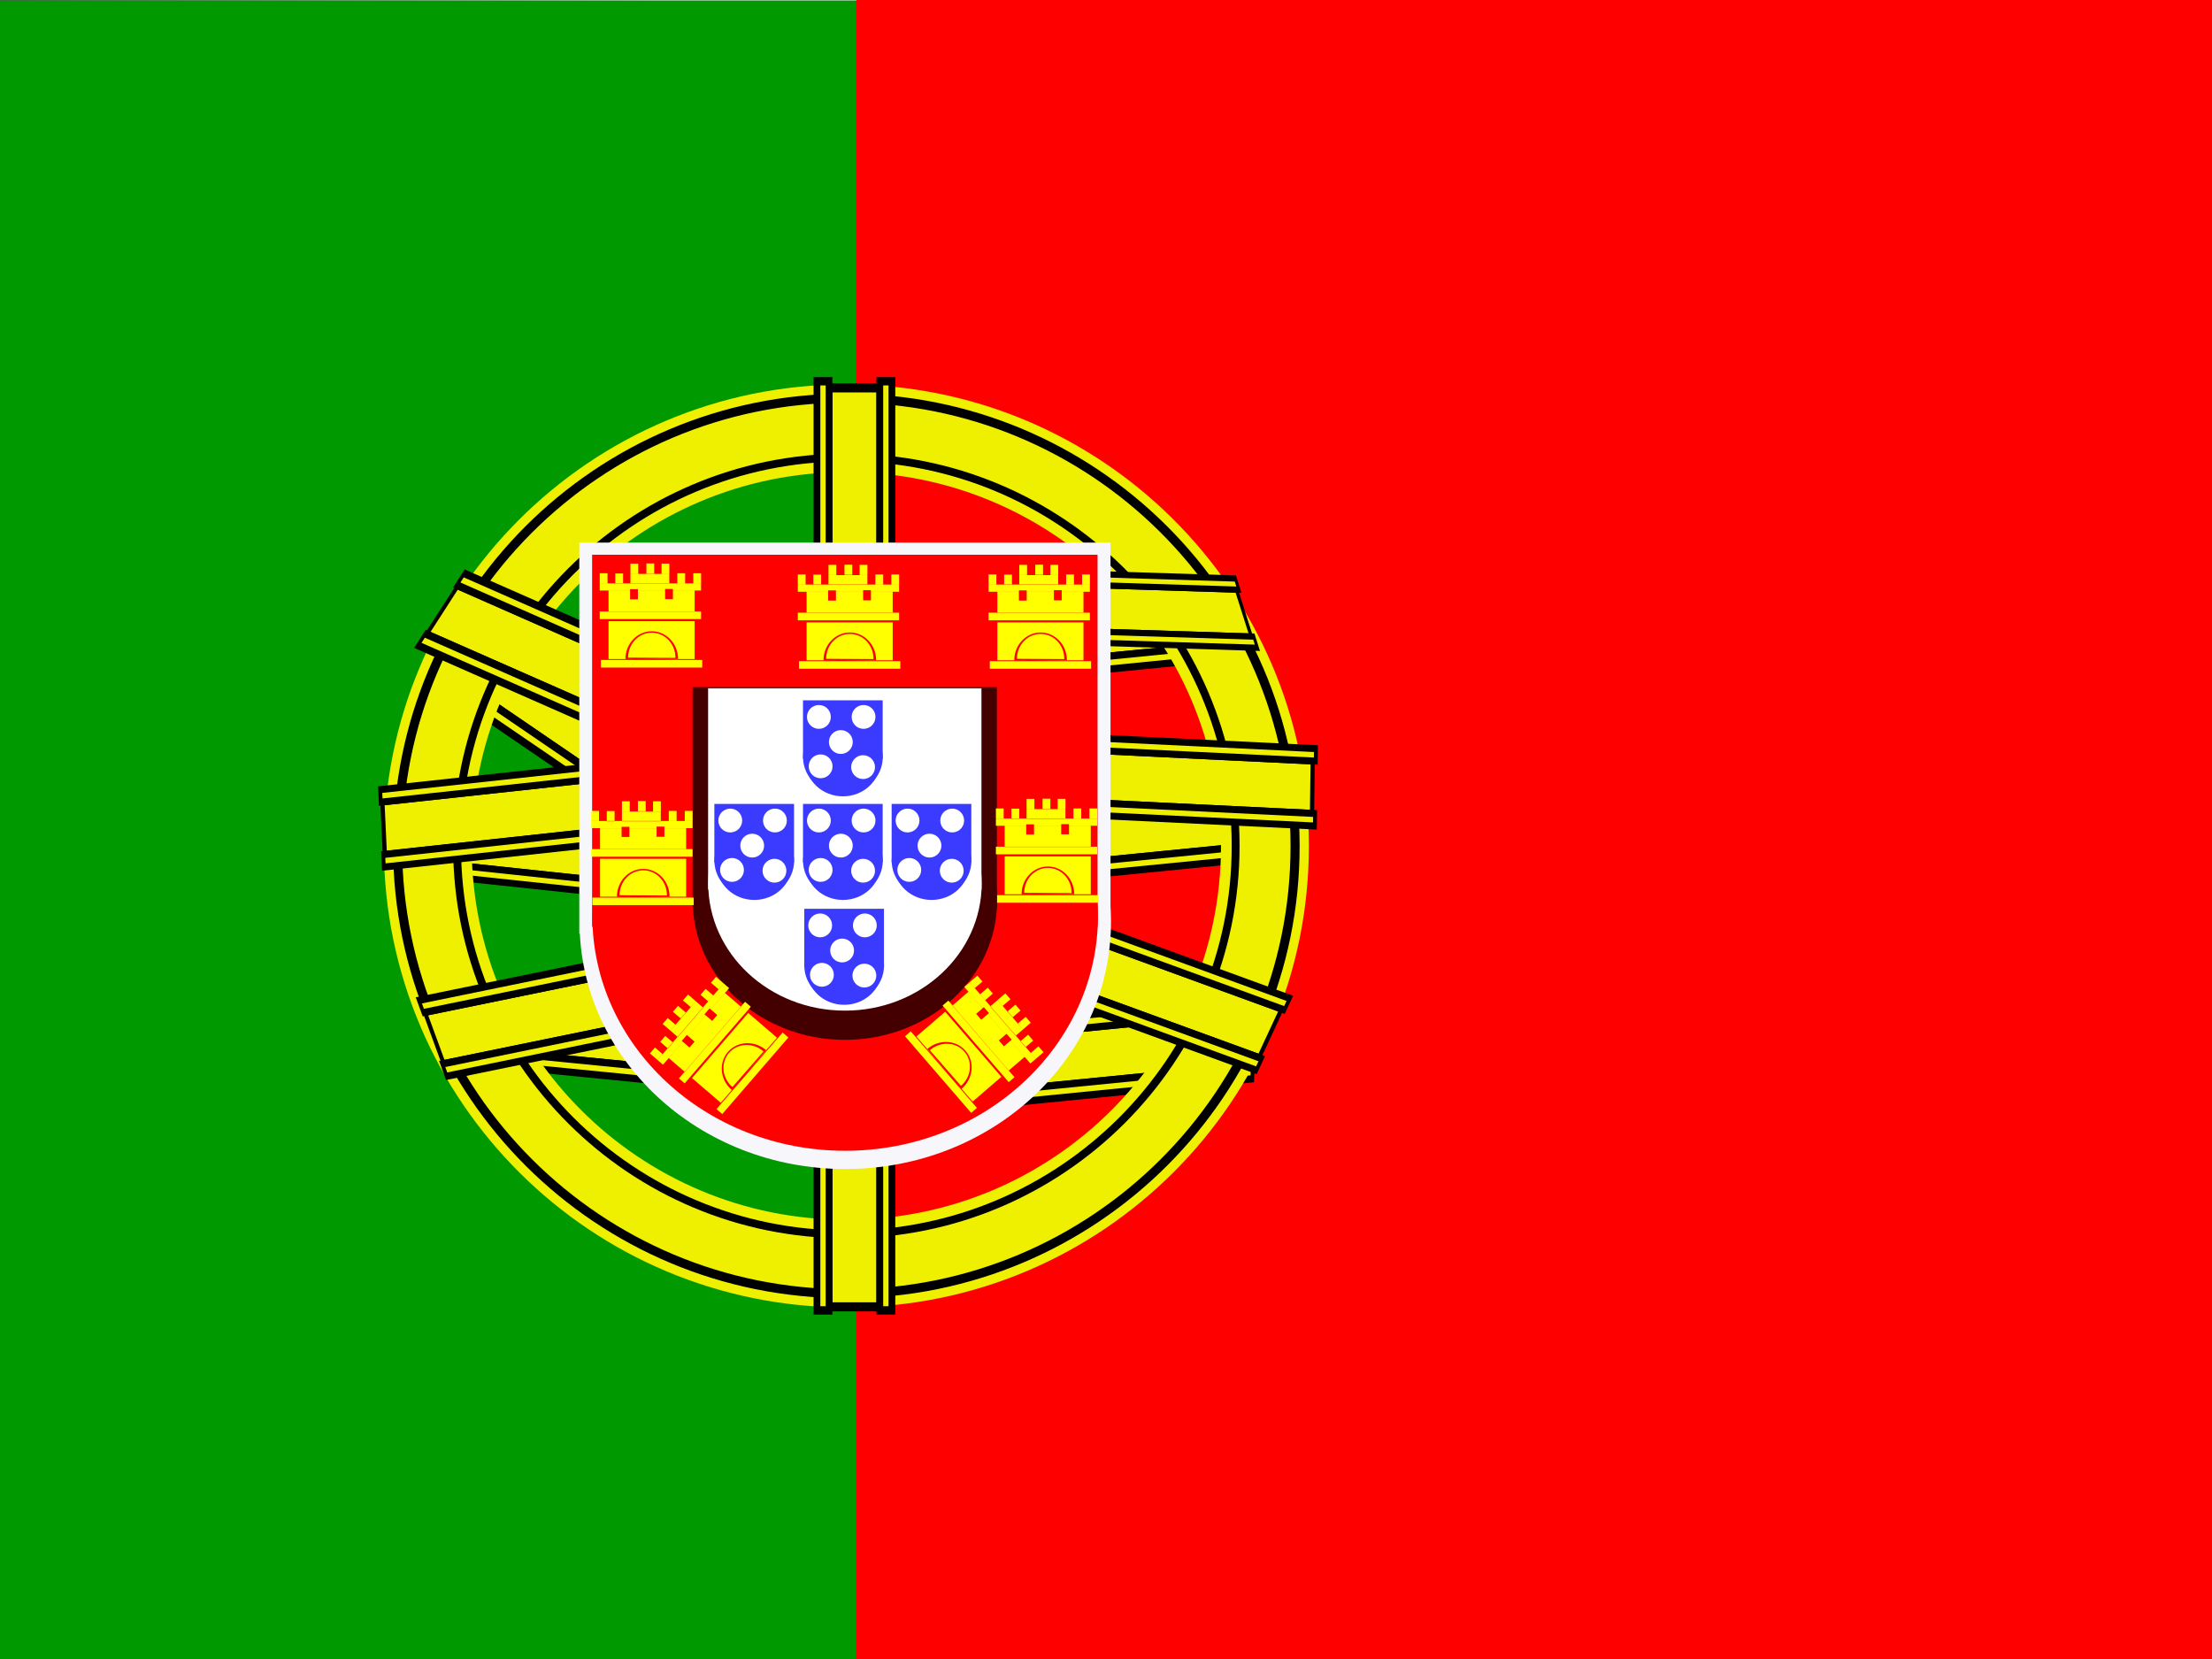 <svg xmlns="http://www.w3.org/2000/svg" width="640" height="480"><rect width="100%" height="100%" fill="#333333" stroke="none"/><defs><linearGradient id="b" x1="359.59" x2="4203.4" y1="-5035.4" y2="-5035.4" gradientTransform="matrix(.085 0 0 .142 -225.71 715.44)" gradientUnits="userSpaceOnUse"><stop offset="0"/><stop offset="1" stop-color="#fff"/></linearGradient><clipPath id="a" clipPathUnits="userSpaceOnUse"><path fill-opacity=".67" d="M-72.352 0h682.67v512h-682.67z"/></clipPath></defs><g clip-path="url(#a)" transform="translate(67.83)scale(.938)"><path fill="#090" stroke="url(#b)" stroke-width=".147" d="M-114.94.065h307.43v511.87h-307.43z"/><path fill="red" fill-rule="evenodd" d="M191.82 0h461.15v512H191.82z"/><g fill-rule="evenodd" stroke-width="1pt"><path d="m175.295 193.867-.947 19.079 128.254-12.687.947-19.08z"/><path fill="#efef00" d="m176.442 195.967-.725 14.611 125.738-12.438.725-14.611z"/><path d="m174.634 189.913-.31 6.262 129.548-12.815.31-6.262z"/><path fill="#efef00" d="m175.673 192.046-.088 1.774 127.246-12.587.088-1.775z"/><path d="m173.6 210.786-.311 6.263 129.548-12.815.31-6.262z"/><path fill="#efef00" d="m174.638 212.92-.088 1.774 127.246-12.588.088-1.774z"/><path d="m194.682 254.795-.946 19.079 128.254-12.687.946-19.08z"/><path fill="#efef00" d="m195.83 256.895-.725 14.611 125.738-12.438.724-14.611z"/><path d="m194.022 250.84-.31 6.263 129.548-12.815.31-6.262z"/><path fill="#efef00" d="m195.06 252.974-.087 1.774 127.246-12.587.088-1.774z"/><path d="m192.987 271.714-.31 6.263 129.547-12.815.31-6.262z"/><path fill="#efef00" d="m194.026 273.847-.088 1.775 127.245-12.587.088-1.775z"/><path d="m186.925 323.458-.946 19.08 128.254-12.687.946-19.08z"/><path fill="#efef00" d="m188.072 325.559-.724 14.61 125.738-12.437.724-14.611z"/><path d="m186.265 319.504-.31 6.263 129.547-12.815.311-6.262z"/><path fill="#efef00" d="m187.304 321.637-.088 1.775 127.246-12.588.087-1.774z"/><path d="m185.23 340.378-.31 6.262 129.547-12.814.31-6.263z"/><path fill="#efef00" d="m186.269 342.511-.088 1.774 127.245-12.587.088-1.774z"/><path d="m202.347 318.623.946 19.079L75.04 325.015l-.946-19.079z"/><path fill="#efef00" d="m201.2 320.723.725 14.611-125.739-12.438-.724-14.611z"/><path d="m203.007 314.669.31 6.262L73.77 308.116l-.31-6.262z"/><path fill="#efef00" d="m201.968 316.802.088 1.774-127.245-12.587-.088-1.774z"/><path d="m204.042 335.543.311 6.262L74.805 328.99l-.31-6.262z"/><path fill="#efef00" d="m203.004 337.676.088 1.774-127.246-12.587-.088-1.775z"/><path d="m193.392 263.424-5.644 17.204-136.757-14.554 5.644-17.203z"/><path fill="#efef00" d="m191.393 265.287-4.322 13.175-134.074-14.268 4.322-13.175z"/><path d="m195.505 259.88-1.853 5.646-138.137-14.7 1.852-5.647z"/><path fill="#efef00" d="m193.613 261.775-.524 1.6-135.683-14.44.525-1.6z"/><path d="m189.33 278.702-1.852 5.646-138.138-14.7L51.193 264z"/><path fill="#efef00" d="m187.439 280.597-.525 1.6-135.682-14.44.525-1.6z"/><path d="m176.588 260.675-13.908 14.717-100.57-68.647 13.907-14.717z"/><path fill="#efef00" d="m173.98 261.718-10.65 11.27-98.599-67.3 10.652-11.27z"/><path d="m180.207 258.02-4.565 4.83-101.585-69.34 4.565-4.83z"/><path fill="#efef00" d="m177.667 259.137-1.293 1.369-99.78-68.107 1.293-1.37z"/><path d="m164.99 274.121-4.564 4.831-101.585-69.34 4.564-4.83z"/><path fill="#efef00" d="m162.451 275.239-1.293 1.368-99.78-68.107 1.293-1.369z"/><path fill="#efef00" d="M304.306 260.935c.049 63.648-51.68 115.303-115.468 115.303-63.79.101-115.602-51.472-115.653-115.118-.154-63.65 51.493-115.386 115.282-115.489 63.79-.202 115.684 51.29 115.84 114.933.002.129.002.238.002.367zm27.108 0c.06 78.578-63.803 142.346-142.55 142.346-78.753.125-142.727-63.547-142.779-142.12-.19-78.58 63.572-142.45 142.324-142.573 78.753-.25 142.819 63.321 143.005 141.893.003.16.003.294.003.454z"/><path d="M328.56 260.938c.06 77.006-62.526 139.5-139.7 139.5-77.178.121-139.87-62.277-139.932-139.278-.186-77.008 62.302-139.6 139.487-139.722 77.179-.244 139.963 62.055 140.145 139.055.004.157.004.29.004.445zm-2.796 0c.058 75.466-61.276 136.712-136.906 136.712-75.634.119-137.067-61.03-137.128-136.5-.183-75.468 61.054-136.813 136.693-136.934 75.635-.24 137.159 60.812 137.341 136.277.003.154.003.283.003.436z"/><path d="M310.036 260.933c.051 66.804-54.242 121.018-121.19 121.018-66.954.106-121.34-54.025-121.393-120.825-.162-66.805 54.047-121.105 121.006-121.21 66.953-.212 121.42 53.833 121.577 120.632.003.136.003.25.003.385zm-2.425 0c.05 65.468-53.158 118.6-118.768 118.6-65.613.103-118.907-52.945-118.96-118.416-.159-65.468 52.965-118.686 118.583-118.792 65.614-.208 118.986 52.756 119.145 118.223.002.133.002.245.002.377z"/><path d="M182.39 118.24h17.718v286.274h-17.719z"/><path fill="#efef00" d="M184.455 121.046h13.57v280.659h-13.57z"/><path d="M178.638 116.319h5.816v289.163h-5.816z"/><path fill="#efef00" d="M180.725 118.886h1.647V402.91h-1.647z"/><path d="M198.023 116.319h5.816v289.163h-5.816z"/><path fill="#efef00" d="M200.11 118.886h1.647V402.91h-1.647z"/><path d="m183.991 285.455 6.58 17.937-126.246 25.88-6.58-17.937z"/><path fill="#efef00" d="m183.52 287.8 5.04 13.736L64.79 326.91l-5.04-13.737z"/><path d="m183.445 281.483 2.16 5.888-127.521 26.141-2.16-5.887z"/><path fill="#efef00" d="m183.088 283.828.612 1.668-125.255 25.677-.612-1.668z"/><path d="m190.645 301.108 2.16 5.887-127.521 26.142-2.16-5.888z"/><path fill="#efef00" d="m190.287 303.452.612 1.668-125.254 25.677-.612-1.668z"/><path d="m177.3 232.037.853 18.303L45.79 264.684l-.853-18.303z"/><path fill="#efef00" d="m176.102 234.312.653 14.017L46.988 262.39l-.654-14.017z"/><path d="m178.007 228.066.28 6.008-133.7 14.488-.28-6.008z"/><path fill="#efef00" d="m176.92 230.35.08 1.702-131.324 14.231-.08-1.702z"/><path d="m178.941 248.09.28 6.008-133.7 14.489-.28-6.008z"/><path fill="#efef00" d="m177.855 250.375.079 1.702-131.324 14.23-.08-1.701z"/><path d="m180.547 228.512-10.97 17.01-111.474-49.095 10.97-17.011z"/><path fill="#efef00" d="m178.175 230.014-8.4 13.027-109.289-48.133 8.402-13.027z"/><path d="m183.618 225.24-3.6 5.583-112.6-49.591 3.6-5.584z"/><path fill="#efef00" d="m181.326 226.803-1.02 1.582-110.598-48.71 1.02-1.582z"/><path d="m171.616 243.851-3.6 5.583-112.6-49.591 3.6-5.584z"/><path fill="#efef00" d="m169.324 245.414-1.02 1.582-110.598-48.71 1.02-1.582z"/><path d="m333.26 233.7-.237 18.293-133.03-6.447.238-18.293z"/><path fill="#efef00" d="m331.928 235.77-.182 14.009-130.42-6.32.183-14.01z"/><path d="m334.203 229.871-.078 6.004-134.372-6.512.078-6.004z"/><path fill="#efef00" d="m332.982 231.967-.022 1.701-131.984-6.396.022-1.701z"/><path d="m333.943 249.884-.078 6.004-134.371-6.512.078-6.004z"/><path fill="#efef00" d="m332.722 251.98-.022 1.702-131.983-6.397.022-1.7z"/><path d="m309.29 180.938 5.211 16.38-109.838-3.458-5.212-16.38z"/><path fill="#efef00" d="m308.82 182.814 3.992 12.545-107.684-3.39-3.992-12.545z"/><path d="m308.923 177.493 1.71 5.377-110.946-3.493-1.71-5.377z"/><path fill="#efef00" d="m308.551 179.391.485 1.523-108.975-3.43-.484-1.524z"/><path d="m314.625 195.415 1.711 5.376-110.947-3.493-1.71-5.376z"/><path fill="#efef00" d="m314.254 197.313.485 1.523-108.975-3.431-.485-1.523z"/><path d="m324.062 310.45-7.91 17-122.443-44.675 7.91-17z"/><path fill="#efef00" d="m321.94 311.995-6.059 13.018-120.04-43.799 6.057-13.018z"/><path d="m326.558 307.151-2.596 5.58-123.679-45.126 2.597-5.58z"/><path fill="#efef00" d="m324.529 308.753-.736 1.58-121.48-44.324.735-1.58z"/><path d="m317.904 325.75-2.596 5.58-123.679-45.126 2.596-5.58z"/><path fill="#efef00" d="m315.874 327.351-.735 1.58-121.48-44.323.735-1.58z"/><g fill="#f6f6fb"><g transform="matrix(.103 0 0 .103 194.011 903.507)"><path d="M-850.89-7147h1590.9v1171.1h-1590.9z"/><ellipse cx="2861.4" cy="4267.3" rx="740.21" ry="696.02" transform="matrix(1.075 0 0 1.063 -3130.4 -10547)"/></g><g transform="matrix(.103 0 0 .103 -421.99 546.548)"><path d="M5478.8-3340.7h859.09v632.38H5478.8z"/><ellipse cx="2861.4" cy="4267.3" rx="740.21" ry="696.02" transform="matrix(.58 0 0 .574 4247.9 -5088.5)"/></g></g><g fill="red"><g transform="matrix(.098 0 0 .098 193.712 871.517)"><path d="M-850.89-7147h1590.9v1171.1h-1590.9z"/><ellipse cx="2861.4" cy="4267.3" rx="740.21" ry="696.02" transform="matrix(1.075 0 0 1.063 -3130.4 -10547)"/></g><g transform="matrix(.098 0 0 .098 -391.49 532.406)"><path d="M5478.8-3340.7h859.09v632.38H5478.8z"/><ellipse cx="2861.4" cy="4267.3" rx="740.21" ry="696.02" transform="matrix(.58 0 0 .574 4247.9 -5088.5)"/></g></g><g fill="#400"><g transform="matrix(.059 0 0 .058 191.522 626.471)"><path d="M-850.89-7147h1590.9v1171.1h-1590.9z"/><ellipse cx="2861.4" cy="4267.3" rx="740.21" ry="696.02" transform="matrix(1.075 0 0 1.063 -3130.4 -10547)"/></g><g transform="matrix(.059 0 0 .058 -157.75 424.076)"><path d="M5478.8-3340.7h859.09v632.38H5478.8z"/><ellipse cx="2861.4" cy="4267.3" rx="740.21" ry="696.02" transform="matrix(.58 0 0 .574 4247.9 -5088.5)"/></g></g><g fill="#fff"><g transform="matrix(.053 0 0 .053 191.202 591.1)"><path d="M-850.89-7147h1590.9v1171.1h-1590.9z"/><ellipse cx="2861.4" cy="4267.3" rx="740.21" ry="696.02" transform="matrix(1.075 0 0 1.063 -3130.4 -10547)"/></g><g transform="matrix(.053 0 0 .053 -124.018 408.438)"><path d="M5478.8-3340.7h859.09v632.38H5478.8z"/><ellipse cx="2861.4" cy="4267.3" rx="740.21" ry="696.02" transform="matrix(.58 0 0 .574 4247.9 -5088.5)"/></g></g><g transform="matrix(.103 0 0 .103 -117.945 477.278)"><g fill="#3b3bff"><g transform="matrix(.15 0 0 .15 2979.24 -840.14)"><path d="M-850.89-7147h1590.9v1171.1h-1590.9z"/><ellipse cx="2861.4" cy="4267.3" rx="740.21" ry="696.02" transform="matrix(1.075 0 0 1.063 -3130.4 -10547)"/></g><g transform="matrix(.15 0 0 .15 2084.67 -1359.68)"><path d="M5478.8-3340.7h859.09v632.38H5478.8z"/><ellipse cx="2861.4" cy="4267.3" rx="740.21" ry="696.02" transform="matrix(.58 0 0 .574 4247.9 -5088.5)"/></g><g transform="matrix(.14 0 0 .14 2978.805 -886.7)"><path d="M-850.89-7147h1590.9v1171.1h-1590.9z"/><ellipse cx="2861.4" cy="4267.3" rx="740.21" ry="696.02" transform="matrix(1.075 0 0 1.063 -3130.4 -10547)"/></g><g transform="matrix(.14 0 0 .14 2128.964 -1380.263)"><path d="M5478.8-3340.7h859.09v632.38H5478.8z"/><ellipse cx="2861.4" cy="4267.3" rx="740.21" ry="696.02" transform="matrix(.58 0 0 .574 4247.9 -5088.5)"/></g><g transform="translate(2975.625 -1243.355)scale(.085)"><path d="M-850.89-7147h1590.9v1171.1h-1590.9z"/><ellipse cx="2861.4" cy="4267.3" rx="740.21" ry="696.02" transform="matrix(1.075 0 0 1.063 -3130.4 -10547)"/></g><g transform="translate(2468.404 -1537.934)scale(.085)"><path d="M5478.8-3340.7h859.09v632.38H5478.8z"/><ellipse cx="2861.4" cy="4267.3" rx="740.21" ry="696.02" transform="matrix(.58 0 0 .574 4247.9 -5088.5)"/></g><g transform="translate(2975.16 -1294.835)scale(.077)"><path d="M-850.89-7147h1590.9v1171.1h-1590.9z"/><ellipse cx="2861.4" cy="4267.3" rx="740.21" ry="696.02" transform="matrix(1.075 0 0 1.063 -3130.4 -10547)"/></g><g transform="translate(2517.39 -1560.694)scale(.077)"><path d="M5478.8-3340.7h859.09v632.38H5478.8z"/><ellipse cx="2861.4" cy="4267.3" rx="740.21" ry="696.02" transform="matrix(.58 0 0 .574 4247.9 -5088.5)"/></g></g><circle cx="2903" cy="-1854.9" r="35.688" fill="#fff" transform="translate(-3.782 -7.563)"/><circle cx="2903" cy="-1854.9" r="35.688" fill="#fff" transform="translate(129.99 -7.563)"/><circle cx="2903" cy="-1854.9" r="35.688" fill="#fff" transform="translate(61.922 67.595)"/><circle cx="2903" cy="-1854.9" r="35.688" fill="#fff" transform="translate(1.418 140.39)"/><circle cx="2903" cy="-1854.9" r="35.688" fill="#fff" transform="translate(128.57 142.75)"/></g><path fill="#ff0" d="M112.68 188.623v2.338h31.248v-2.338zm2.712-6.452v6.509h26.56v-6.509zm-2.344 21.397v2.339h31.248v-2.339zm8.374-.723c-.003-4.245 3.266-7.69 7.298-7.69 4.032-.007 7.306 3.433 7.31 7.678v.096m-15.42.339c-.004-4.717 3.63-8.545 8.109-8.545 4.48-.008 8.118 3.814 8.121 8.531v.106m-21.448-11.758v11.691h26.56v-11.69zm-2.713-11.66v2.21h31.248v-2.21zm-.002-3.12v3.141h2.407v-3.141zm28.855 0v3.141h2.407v-3.141zm-24.056.063v3.141h2.407v-3.141zm19.13-.064v3.142h2.408v-3.142zm-14.459-2.96v3.141h2.408v-3.141zm9.598-.001v3.142h2.407v-3.142zm-4.673-.063v3.142h2.408v-3.142zm-4.931 3.228v3.003h11.997v-3.003z"/><g fill="red"><path d="M122.043 181.73h2.407v3.14h-2.407zM132.84 181.665h2.407v3.142h-2.407z"/></g><path fill="#ff0" d="M232.621 188.997v2.338h31.247v-2.338zm2.711-6.452v6.509h26.56v-6.509zm-2.343 21.398v2.338h31.247v-2.338zm8.373-.724c-.003-4.245 3.267-7.69 7.298-7.69 4.032-.007 7.307 3.433 7.31 7.678v.096m-15.42.339c-.003-4.717 3.63-8.545 8.11-8.545 4.479-.008 8.117 3.814 8.12 8.531v.107m-21.448-11.759v11.692h26.56v-11.692zm-2.712-11.66v2.21h31.247v-2.21zm-.003-3.12v3.141h2.408v-3.141zm28.855 0v3.141h2.408v-3.141zm-24.056.063v3.142h2.407v-3.142zm19.131-.064v3.142h2.408v-3.142zm-14.46-2.96v3.141h2.408v-3.141zm9.598 0v3.14h2.408v-3.14zm-4.672-.064v3.142h2.407v-3.142zm-4.932 3.228v3.003h11.997V177.4z"/><g fill="red"><path d="M241.973 182.103h2.407v3.142h-2.407zM252.77 182.04h2.407v3.14h-2.407z"/></g><path fill="#ff0" d="M173.777 188.997v2.338h31.247v-2.338zm2.71-6.452v6.509h26.56v-6.509zm-2.343 21.398v2.338h31.248v-2.338zm8.374-.724c-.003-4.245 3.266-7.69 7.298-7.69 4.032-.007 7.306 3.433 7.31 7.678v.096m-15.42.339c-.003-4.717 3.63-8.545 8.109-8.545 4.48-.008 8.118 3.814 8.121 8.531v.107m-21.448-11.759v11.692h26.56v-11.692zm-2.712-11.66v2.21h31.247v-2.21zm-.003-3.12v3.141h2.407v-3.141zm28.855 0v3.141h2.407v-3.141zm-24.056.063v3.142h2.407v-3.142zm19.13-.064v3.142h2.408v-3.142zm-14.459-2.96v3.141h2.408v-3.141zm9.598 0v3.14h2.407v-3.14zm-4.673-.064v3.142h2.408v-3.142zm-4.931 3.228v3.003h11.997V177.4z"/><g fill="red"><path d="M183.129 182.103h2.407v3.142h-2.407zM193.925 182.04h2.408v3.14h-2.408z"/></g><path fill="#ff0" d="M110.057 261.918v2.338h31.247v-2.338zm2.711-6.452v6.509h26.56v-6.509zm-2.343 21.398v2.338h31.247v-2.338zm8.373-.724c-.003-4.245 3.267-7.69 7.298-7.69 4.032-.007 7.307 3.433 7.31 7.678v.096m-15.42.34c-.003-4.718 3.63-8.546 8.11-8.546 4.479-.007 8.117 3.815 8.12 8.531v.107m-21.448-11.758v11.69h26.56v-11.69zm-2.712-11.662v2.212h31.247v-2.212zm-.003-3.12v3.143h2.408v-3.142zm28.855 0v3.143h2.408v-3.142zm-24.056.064v3.142h2.407v-3.142zm19.131-.064v3.142h2.408v-3.142zm-14.46-2.96v3.142h2.408v-3.142zm9.598 0v3.14h2.408v-3.14zm-4.672-.064v3.142h2.407v-3.142zm-4.932 3.228v3.004h11.997v-3.004z"/><g fill="red"><path d="M119.42 255.03h2.407v3.141h-2.408zM130.216 254.966h2.408v3.141h-2.408z"/></g><path fill="#ff0" d="M234.873 261.176v2.338h31.247v-2.338zm2.71-6.452v6.509h26.56v-6.509zm-2.343 21.398v2.338h31.248v-2.338zm8.374-.724c-.003-4.245 3.266-7.69 7.298-7.69 4.032-.007 7.306 3.433 7.31 7.678v.096m-15.42.34c-.003-4.718 3.63-8.546 8.109-8.546 4.48-.007 8.118 3.815 8.122 8.531v.107m-21.45-11.758v11.69h26.56v-11.69zm-2.711-11.662v2.212h31.247v-2.212zm-.003-3.12v3.143h2.407v-3.142zm28.855 0v3.143h2.407v-3.142zm-24.056.064v3.142h2.407v-3.142zm19.131-.064v3.142h2.407v-3.142zm-14.46-2.96v3.142h2.408v-3.142zm9.598 0v3.14h2.407v-3.14zm-4.673-.064v3.142h2.408v-3.142zm-4.931 3.228v3.004h11.997v-3.004z"/><g fill="red"><path d="M244.225 254.277h2.407v3.142h-2.407zM255.021 254.213h2.408v3.142h-2.408z"/></g><path fill="#ff0" d="m137.103 332.633 1.775 1.526 20.397-23.62-1.775-1.526zm-3.129-6.261 4.942 4.248 17.337-20.076-4.942-4.248zm14.717 15.738 1.775 1.527 20.397-23.62-1.775-1.526zm4.916-6.801c-3.225-2.769-3.706-7.489-1.075-10.536 2.627-3.052 7.376-3.282 10.601-.514l.073.063m-9.808 11.877c-3.583-3.077-4.119-8.321-1.195-11.707 2.919-3.391 8.196-3.647 11.78-.57.028.024.052.044.08.07m-22.928 8.536 8.877 7.632 17.337-20.077-8.877-7.631zm-10.625-5.562 1.68 1.444 20.397-23.62-1.68-1.443zm-2.37-2.034 2.386 2.051 1.571-1.82-2.385-2.05zm18.836-21.81 2.385 2.05 1.571-1.82-2.385-2.05zm-15.655 18.224 2.385 2.05 1.571-1.819-2.385-2.05zm12.44-14.503 2.385 2.051 1.571-1.82-2.385-2.05zm-11.687 8.998 2.385 2.05 1.572-1.82-2.385-2.05zm6.264-7.255 2.386 2.05 1.571-1.82-2.385-2.05zm-3.097 3.49 2.385 2.051 1.571-1.82-2.385-2.05zm-.769 5.835 2.28 1.96 7.832-9.068-2.28-1.96z"/><g fill="red"><path d="m137.975 321.062 1.572-1.82 2.385 2.051-1.572 1.82zM144.974 312.86l1.572-1.82 2.385 2.05-1.571 1.82z"/></g><path fill="#ff0" d="m240.608 332.262-1.775 1.526-20.397-23.62 1.775-1.526zm3.129-6.261-4.942 4.248-17.337-20.076 4.941-4.248zm-14.717 15.738-1.775 1.527-20.397-23.62 1.775-1.526zm-4.917-6.801c3.226-2.769 3.707-7.489 1.076-10.536-2.627-3.052-7.376-3.282-10.601-.514l-.073.063m9.808 11.877c3.583-3.077 4.118-8.321 1.194-11.707-2.918-3.392-8.195-3.647-11.779-.57l-.08.069m22.928 8.537-8.877 7.632-17.337-20.077 8.877-7.631zm10.624-5.562-1.679 1.444-20.397-23.62 1.68-1.443zm2.37-2.034-2.385 2.051-1.571-1.82 2.385-2.05zm-18.835-21.81-2.385 2.05-1.572-1.82 2.386-2.05zm15.655 18.224-2.385 2.05-1.572-1.819 2.386-2.05zm-12.44-14.503-2.385 2.051-1.571-1.82 2.385-2.05zm11.687 8.998-2.386 2.05-1.571-1.82 2.385-2.05zm-6.265-7.255-2.385 2.05-1.571-1.82 2.385-2.05zm3.098 3.49-2.385 2.051-1.572-1.82 2.386-2.05zm.769 5.835-2.28 1.96-7.832-9.068 2.28-1.96z"/><g fill="red"><path d="m239.735 320.691-1.572-1.82-2.385 2.051 1.571 1.82zM232.735 312.488l-1.571-1.82-2.385 2.051 1.571 1.82z"/></g><g transform="matrix(.103 0 0 .103 -118.34 412.973)"><g fill="#3b3bff"><g transform="matrix(.15 0 0 .15 2979.24 -840.14)"><path d="M-850.89-7147h1590.9v1171.1h-1590.9z"/><ellipse cx="2861.4" cy="4267.3" rx="740.21" ry="696.02" transform="matrix(1.075 0 0 1.063 -3130.4 -10547)"/></g><g transform="matrix(.15 0 0 .15 2084.67 -1359.68)"><path d="M5478.8-3340.7h859.09v632.38H5478.8z"/><ellipse cx="2861.4" cy="4267.3" rx="740.21" ry="696.02" transform="matrix(.58 0 0 .574 4247.9 -5088.5)"/></g><g transform="matrix(.14 0 0 .14 2978.805 -886.7)"><path d="M-850.89-7147h1590.9v1171.1h-1590.9z"/><ellipse cx="2861.4" cy="4267.3" rx="740.21" ry="696.02" transform="matrix(1.075 0 0 1.063 -3130.4 -10547)"/></g><g transform="matrix(.14 0 0 .14 2128.964 -1380.263)"><path d="M5478.8-3340.7h859.09v632.38H5478.8z"/><ellipse cx="2861.4" cy="4267.3" rx="740.21" ry="696.02" transform="matrix(.58 0 0 .574 4247.9 -5088.5)"/></g><g transform="translate(2975.625 -1243.355)scale(.085)"><path d="M-850.89-7147h1590.9v1171.1h-1590.9z"/><ellipse cx="2861.4" cy="4267.3" rx="740.21" ry="696.02" transform="matrix(1.075 0 0 1.063 -3130.4 -10547)"/></g><g transform="translate(2468.404 -1537.934)scale(.085)"><path d="M5478.8-3340.7h859.09v632.38H5478.8z"/><ellipse cx="2861.4" cy="4267.3" rx="740.21" ry="696.02" transform="matrix(.58 0 0 .574 4247.9 -5088.5)"/></g><g transform="translate(2975.16 -1294.835)scale(.077)"><path d="M-850.89-7147h1590.9v1171.1h-1590.9z"/><ellipse cx="2861.4" cy="4267.3" rx="740.21" ry="696.02" transform="matrix(1.075 0 0 1.063 -3130.4 -10547)"/></g><g transform="translate(2517.39 -1560.694)scale(.077)"><path d="M5478.8-3340.7h859.09v632.38H5478.8z"/><ellipse cx="2861.4" cy="4267.3" rx="740.21" ry="696.02" transform="matrix(.58 0 0 .574 4247.9 -5088.5)"/></g></g><circle cx="2903" cy="-1854.9" r="35.688" fill="#fff" transform="translate(-3.782 -7.563)"/><circle cx="2903" cy="-1854.9" r="35.688" fill="#fff" transform="translate(129.99 -7.563)"/><circle cx="2903" cy="-1854.9" r="35.688" fill="#fff" transform="translate(61.922 67.595)"/><circle cx="2903" cy="-1854.9" r="35.688" fill="#fff" transform="translate(1.418 140.39)"/><circle cx="2903" cy="-1854.9" r="35.688" fill="#fff" transform="translate(128.57 142.75)"/></g><g transform="matrix(.103 0 0 .103 -118.34 444.93)"><g fill="#3b3bff"><g transform="matrix(.15 0 0 .15 2979.24 -840.14)"><path d="M-850.89-7147h1590.9v1171.1h-1590.9z"/><ellipse cx="2861.4" cy="4267.3" rx="740.21" ry="696.02" transform="matrix(1.075 0 0 1.063 -3130.4 -10547)"/></g><g transform="matrix(.15 0 0 .15 2084.67 -1359.68)"><path d="M5478.8-3340.7h859.09v632.38H5478.8z"/><ellipse cx="2861.4" cy="4267.3" rx="740.21" ry="696.02" transform="matrix(.58 0 0 .574 4247.9 -5088.5)"/></g><g transform="matrix(.14 0 0 .14 2978.805 -886.7)"><path d="M-850.89-7147h1590.9v1171.1h-1590.9z"/><ellipse cx="2861.4" cy="4267.3" rx="740.21" ry="696.02" transform="matrix(1.075 0 0 1.063 -3130.4 -10547)"/></g><g transform="matrix(.14 0 0 .14 2128.964 -1380.263)"><path d="M5478.8-3340.7h859.09v632.38H5478.8z"/><ellipse cx="2861.4" cy="4267.3" rx="740.21" ry="696.02" transform="matrix(.58 0 0 .574 4247.9 -5088.5)"/></g><g transform="translate(2975.625 -1243.355)scale(.085)"><path d="M-850.89-7147h1590.9v1171.1h-1590.9z"/><ellipse cx="2861.4" cy="4267.3" rx="740.21" ry="696.02" transform="matrix(1.075 0 0 1.063 -3130.4 -10547)"/></g><g transform="translate(2468.404 -1537.934)scale(.085)"><path d="M5478.8-3340.7h859.09v632.38H5478.8z"/><ellipse cx="2861.4" cy="4267.3" rx="740.21" ry="696.02" transform="matrix(.58 0 0 .574 4247.9 -5088.5)"/></g><g transform="translate(2975.16 -1294.835)scale(.077)"><path d="M-850.89-7147h1590.9v1171.1h-1590.9z"/><ellipse cx="2861.4" cy="4267.3" rx="740.21" ry="696.02" transform="matrix(1.075 0 0 1.063 -3130.4 -10547)"/></g><g transform="translate(2517.39 -1560.694)scale(.077)"><path d="M5478.8-3340.7h859.09v632.38H5478.8z"/><ellipse cx="2861.4" cy="4267.3" rx="740.21" ry="696.02" transform="matrix(.58 0 0 .574 4247.9 -5088.5)"/></g></g><circle cx="2903" cy="-1854.9" r="35.688" fill="#fff" transform="translate(-3.782 -7.563)"/><circle cx="2903" cy="-1854.9" r="35.688" fill="#fff" transform="translate(129.99 -7.563)"/><circle cx="2903" cy="-1854.9" r="35.688" fill="#fff" transform="translate(61.922 67.595)"/><circle cx="2903" cy="-1854.9" r="35.688" fill="#fff" transform="translate(1.418 140.39)"/><circle cx="2903" cy="-1854.9" r="35.688" fill="#fff" transform="translate(128.57 142.75)"/></g><g transform="matrix(.103 0 0 .103 -90.998 444.93)"><g fill="#3b3bff"><g transform="matrix(.15 0 0 .15 2979.24 -840.14)"><path d="M-850.89-7147h1590.9v1171.1h-1590.9z"/><ellipse cx="2861.4" cy="4267.3" rx="740.21" ry="696.02" transform="matrix(1.075 0 0 1.063 -3130.4 -10547)"/></g><g transform="matrix(.15 0 0 .15 2084.67 -1359.68)"><path d="M5478.8-3340.7h859.09v632.38H5478.8z"/><ellipse cx="2861.4" cy="4267.3" rx="740.21" ry="696.02" transform="matrix(.58 0 0 .574 4247.9 -5088.5)"/></g><g transform="matrix(.14 0 0 .14 2978.805 -886.7)"><path d="M-850.89-7147h1590.9v1171.1h-1590.9z"/><ellipse cx="2861.4" cy="4267.3" rx="740.21" ry="696.02" transform="matrix(1.075 0 0 1.063 -3130.4 -10547)"/></g><g transform="matrix(.14 0 0 .14 2128.964 -1380.263)"><path d="M5478.8-3340.7h859.09v632.38H5478.8z"/><ellipse cx="2861.4" cy="4267.3" rx="740.21" ry="696.02" transform="matrix(.58 0 0 .574 4247.9 -5088.5)"/></g><g transform="translate(2975.625 -1243.355)scale(.085)"><path d="M-850.89-7147h1590.9v1171.1h-1590.9z"/><ellipse cx="2861.4" cy="4267.3" rx="740.21" ry="696.02" transform="matrix(1.075 0 0 1.063 -3130.4 -10547)"/></g><g transform="translate(2468.404 -1537.934)scale(.085)"><path d="M5478.8-3340.7h859.09v632.38H5478.8z"/><ellipse cx="2861.4" cy="4267.3" rx="740.21" ry="696.02" transform="matrix(.58 0 0 .574 4247.9 -5088.5)"/></g><g transform="translate(2975.16 -1294.835)scale(.077)"><path d="M-850.89-7147h1590.9v1171.1h-1590.9z"/><ellipse cx="2861.4" cy="4267.3" rx="740.21" ry="696.02" transform="matrix(1.075 0 0 1.063 -3130.4 -10547)"/></g><g transform="translate(2517.39 -1560.694)scale(.077)"><path d="M5478.8-3340.7h859.09v632.38H5478.8z"/><ellipse cx="2861.4" cy="4267.3" rx="740.21" ry="696.02" transform="matrix(.58 0 0 .574 4247.9 -5088.5)"/></g></g><circle cx="2903" cy="-1854.9" r="35.688" fill="#fff" transform="translate(-3.782 -7.563)"/><circle cx="2903" cy="-1854.9" r="35.688" fill="#fff" transform="translate(129.99 -7.563)"/><circle cx="2903" cy="-1854.9" r="35.688" fill="#fff" transform="translate(61.922 67.595)"/><circle cx="2903" cy="-1854.9" r="35.688" fill="#fff" transform="translate(1.418 140.39)"/><circle cx="2903" cy="-1854.9" r="35.688" fill="#fff" transform="translate(128.57 142.75)"/></g><g transform="matrix(.103 0 0 .103 -145.68 444.93)"><g fill="#3b3bff"><g transform="matrix(.15 0 0 .15 2979.24 -840.14)"><path d="M-850.89-7147h1590.9v1171.1h-1590.9z"/><ellipse cx="2861.4" cy="4267.3" rx="740.21" ry="696.02" transform="matrix(1.075 0 0 1.063 -3130.4 -10547)"/></g><g transform="matrix(.15 0 0 .15 2084.67 -1359.68)"><path d="M5478.8-3340.7h859.09v632.38H5478.8z"/><ellipse cx="2861.4" cy="4267.3" rx="740.21" ry="696.02" transform="matrix(.58 0 0 .574 4247.9 -5088.5)"/></g><g transform="matrix(.14 0 0 .14 2978.805 -886.7)"><path d="M-850.89-7147h1590.9v1171.1h-1590.9z"/><ellipse cx="2861.4" cy="4267.3" rx="740.21" ry="696.02" transform="matrix(1.075 0 0 1.063 -3130.4 -10547)"/></g><g transform="matrix(.14 0 0 .14 2128.964 -1380.263)"><path d="M5478.8-3340.7h859.09v632.38H5478.8z"/><ellipse cx="2861.4" cy="4267.3" rx="740.21" ry="696.02" transform="matrix(.58 0 0 .574 4247.9 -5088.5)"/></g><g transform="translate(2975.625 -1243.355)scale(.085)"><path d="M-850.89-7147h1590.9v1171.1h-1590.9z"/><ellipse cx="2861.4" cy="4267.3" rx="740.21" ry="696.02" transform="matrix(1.075 0 0 1.063 -3130.4 -10547)"/></g><g transform="translate(2468.404 -1537.934)scale(.085)"><path d="M5478.8-3340.7h859.09v632.38H5478.8z"/><ellipse cx="2861.4" cy="4267.3" rx="740.21" ry="696.02" transform="matrix(.58 0 0 .574 4247.9 -5088.5)"/></g><g transform="translate(2975.16 -1294.835)scale(.077)"><path d="M-850.89-7147h1590.9v1171.1h-1590.9z"/><ellipse cx="2861.4" cy="4267.3" rx="740.21" ry="696.02" transform="matrix(1.075 0 0 1.063 -3130.4 -10547)"/></g><g transform="translate(2517.39 -1560.694)scale(.077)"><path d="M5478.8-3340.7h859.09v632.38H5478.8z"/><ellipse cx="2861.4" cy="4267.3" rx="740.21" ry="696.02" transform="matrix(.58 0 0 .574 4247.9 -5088.5)"/></g></g><circle cx="2903" cy="-1854.9" r="35.688" fill="#fff" transform="translate(-3.782 -7.563)"/><circle cx="2903" cy="-1854.9" r="35.688" fill="#fff" transform="translate(129.99 -7.563)"/><circle cx="2903" cy="-1854.9" r="35.688" fill="#fff" transform="translate(61.922 67.595)"/><circle cx="2903" cy="-1854.9" r="35.688" fill="#fff" transform="translate(1.418 140.39)"/><circle cx="2903" cy="-1854.9" r="35.688" fill="#fff" transform="translate(128.57 142.75)"/></g></g></g></svg>